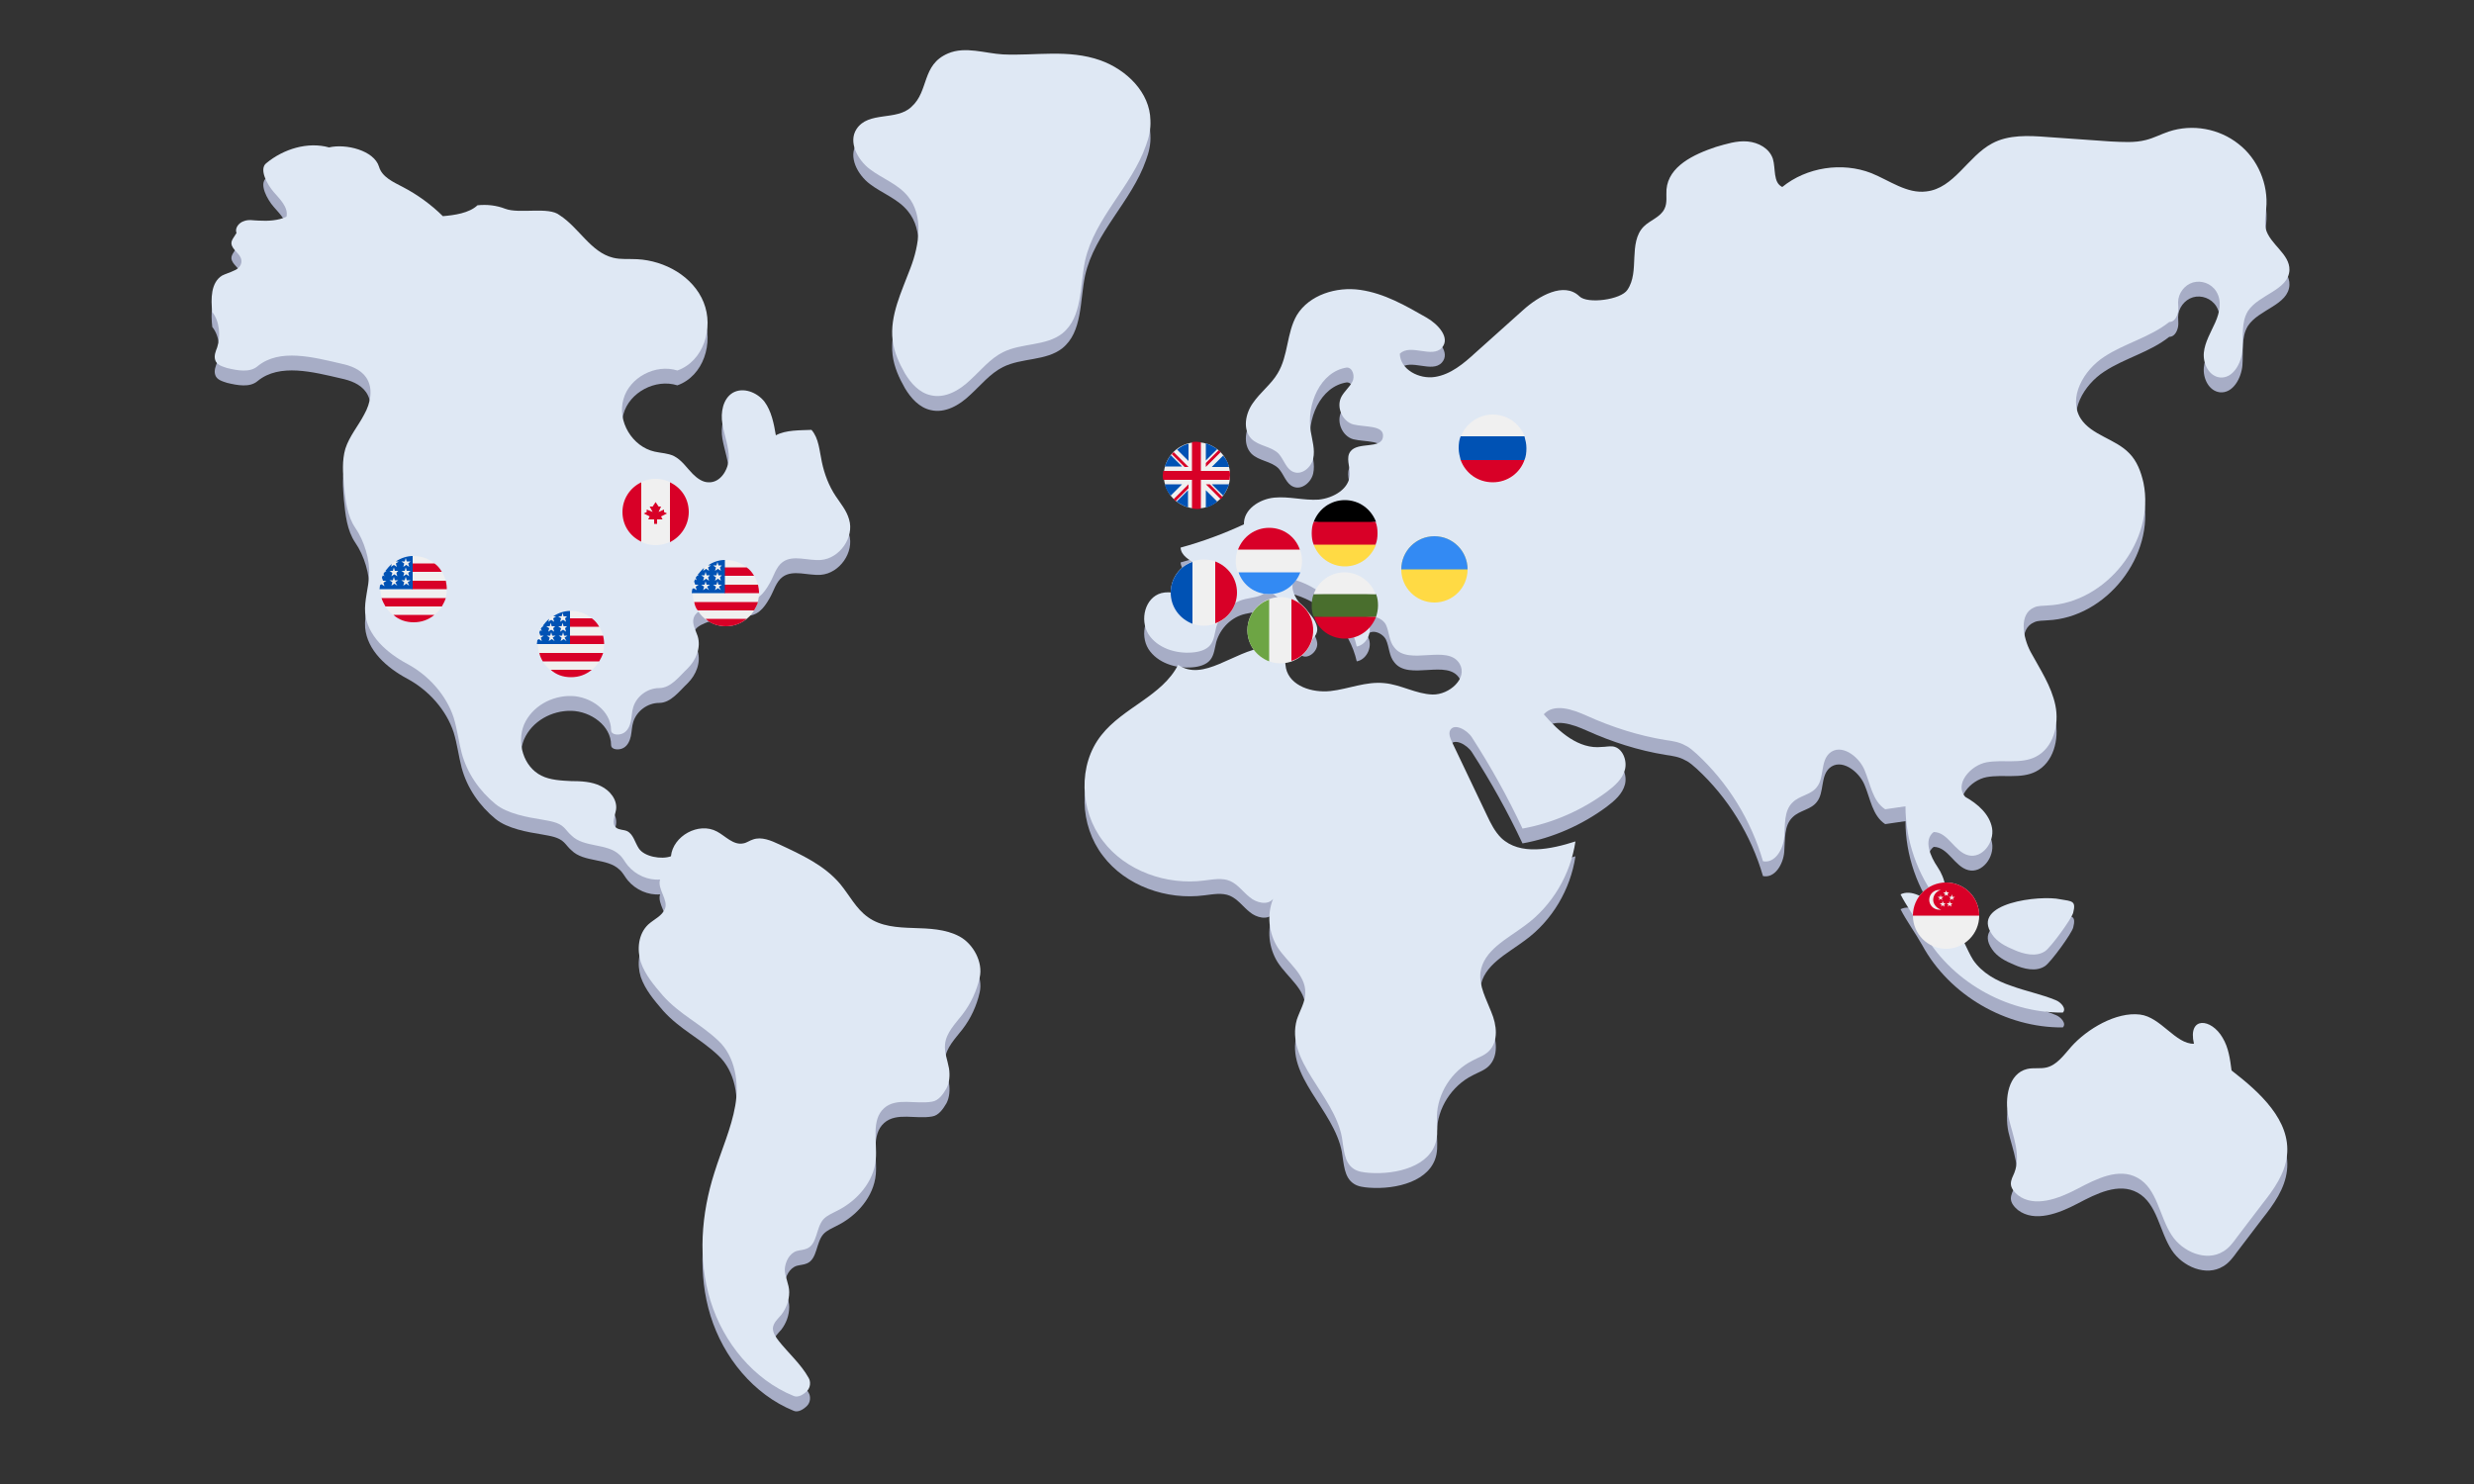 <?xml version="1.0" encoding="utf-8"?>
<!-- Generator: Adobe Illustrator 23.0.1, SVG Export Plug-In . SVG Version: 6.00 Build 0)  -->
<svg version="1.1" id="Layer_1" xmlns="http://www.w3.org/2000/svg" xmlns:xlink="http://www.w3.org/1999/xlink" x="0px" y="0px"
	 viewBox="0 0 500 300" style="enable-background:new 0 0 500 300;" xml:space="preserve">
<rect x="0" y="0" width="500" height="300" fill="#333333" stroke="none"/>
<style type="text/css">
	.st0{fill:#A7ADC6;}
	.st1{fill:#DFE8F4;}
	.st2{fill:#F0F0F0;}
	.st3{fill:#D80027;}
	.st4{fill:#0052B4;}
	.st5{fill:#FFDA44;}
	.st6{fill:#6DA544;}
	.st7{fill:#496E2D;}
	.st8{fill:#338AF3;}
</style>
<g id="OBJECTS">
</g>
<g id="DESIGNED_BY_FREEPIK">
	<g>
		<path class="st0" d="M102.1,45.2c-1.8-0.7-3.7-0.9-5.6-0.7c-1.7,1.6-4.7,2-7,2.2c-2.3-2.3-5.2-4.4-8.1-5.9c-1.9-1-4.2-2-4.8-4.1
			c-1-3.3-6.7-4.7-10.1-3.9c-4.3-1.2-9.2,0.3-12.7,3.2c-1.5,1.2,0.2,4.3,1.5,5.8s3,3.1,2.6,5c-1.6,0.8-3.8,0.9-5.5,0.8
			c-1.1,0-2.1-0.3-3.1,0.1c-1,0.3-1.9,1.4-1.5,2.4c-0.7,1.2-1.5,1.8-0.7,3c0.6,0.9,1.7,1.6,1.7,2.7c0,0.9-0.7,1.6-1.5,1.9
			c-0.8,0.4-1.6,0.6-2.4,1c-2.3,1.4-2.3,4.7-2,7.4c1.5,1.8,1.7,4.9,1,7.1c-0.3,0.8-0.7,1.7-0.4,2.6c0.3,1,1.5,1.3,2.4,1.6
			c2.1,0.5,4.6,1,6.2-0.4c4.4-3.6,11.2-1.8,16.8-0.5c1.9,0.4,3.9,1.1,5.1,2.8c1.5,2.2,0.9,5.2-0.4,7.5c-1.2,2.3-3,4.4-3.8,6.9
			c-0.7,2.4-0.5,4.9-0.3,7.3c0.3,3,0.6,6.2,2.3,8.7c1.8,2.6,3,6.5,2.8,9.6c-0.1,2.5-1,5.1-0.8,7.6c0.4,4.6,4.4,8.1,8.5,10.3
			c4.3,2.3,7.9,6.3,9.4,10.9c0.7,2.3,1,4.8,1.6,7.1c1.1,4.1,3.6,7.7,6.9,10.4c2.4,1.9,6.3,2.6,9.4,3.1c1.6,0.3,3.3,0.5,4.4,1.6
			c0.5,0.5,0.9,1.1,1.5,1.6c2.5,2.5,7.2,1.5,9.7,3.9c0.7,0.6,1.1,1.5,1.7,2.2c1.6,1.9,4.1,3,6.5,2.8c-0.6,1.9,1.7,4.1,1,5.9
			c-0.6,1.5-2.2,2.1-3.4,3.2c-2,1.9-2.3,5-1.5,7.6c0.9,2.6,2.7,4.7,4.5,6.8c3.4,3.8,7.5,5.6,11.2,9.1c3.4,3.2,4.2,8.5,3.4,13.1
			s-2.8,9-4.2,13.5c-2.7,8.4-3.4,17.6-0.8,26c2.6,8.4,8.7,15.9,16.8,19.2c0.9,0.4,2-0.3,2.7-1s0.8-1.9,0.3-2.7c-1.5-2.7-4.1-5-6-7.4
			c-0.6-0.8-1.2-1.6-1.2-2.6c0.1-1.1,1-1.9,1.7-2.7c1-1.3,1.6-2.9,1.6-4.6c0-1.6-0.9-3.1-0.9-4.6c0.1-1.5,0.9-3.2,2.4-3.7
			c0.7-0.2,1.4-0.2,2.1-0.5c2.1-0.9,1.8-4.2,3.3-5.9c0.7-0.8,1.8-1.2,2.7-1.7c4.1-2,7.5-5.9,7.9-10.4c0.3-3.6-1-8,1.7-10.4
			c2.5-2.2,6.4-0.7,9.7-1.3c1.3-0.2,2.2-1.5,2.9-2.7c0.6-1.2,0.7-2.6,0.5-4c-0.3-1.7-1-3.3-0.8-4.9c0.2-2.3,2.1-4.2,3.5-6
			c1.7-2.2,2.9-4.8,3.5-7.5c0.7-3.1-1.3-6.8-4.1-8.3s-6.1-1.6-9.3-1.7c-3.2-0.1-6.6-0.3-9.2-2.2c-2.4-1.7-3.7-4.4-5.6-6.7
			c-3.2-3.8-7.8-5.9-12.3-8c-1.7-0.8-3.6-1.6-5.3-1c-0.7,0.2-1.3,0.7-2,0.8c-2,0.4-3.6-1.5-5.3-2.4c-3.7-2-8.9,0.9-9.3,5
			c-1.9,0.7-5.4,0.1-6.5-1.6c-0.8-1.2-1.1-2.9-2.4-3.5c-0.7-0.3-1.6-0.2-2.2-0.7c-1-0.8-0.2-2.4,0-3.6c0.3-2-1.2-3.9-3.1-4.8
			c-1.8-0.9-4-1-6-1c-2-0.1-4.2-0.2-6-1.1c-3.6-1.8-5-6.6-3.5-10.3c1.6-3.7,5.6-5.9,9.6-5.8c3.9,0.1,8,3,8,6.9c0,1,1.6,1.1,2.5,0.6
			s1.3-1.5,1.5-2.4c0.2-1,0.2-2,0.5-2.9c0.7-2.2,2.9-3.8,5.2-3.8c2.4,0,4.1-2.4,5.8-4c1.7-1.7,2.7-4.2,2-6.5
			c-0.4-1.2-1.2-2.5-0.8-3.7c0.3-1,1.3-1.5,2.2-1.9c2.6-1.1,5.4-1.6,8.2-1.5c2.4,0.1,3.7-1.4,4.9-3.5c0.9-1.5,1.3-3.4,2.7-4.4
			c2.1-1.5,5.1-0.2,7.7-0.4c3.8-0.3,6.8-4.6,5.7-8.2c-0.5-1.8-1.7-3.2-2.7-4.7c-1.4-2.1-2.3-4.5-2.8-6.9c-0.5-2.3-0.6-4.8-2.1-6.5
			c-2.3,0.1-5.2,0-7.2,1.1c-0.4-2.4-0.9-4.9-2.3-6.8c-1.5-1.9-4.3-3-6.4-1.8c-2,1.2-2.5,4-2.1,6.3s1.3,4.6,1.3,6.9
			c-0.1,2.4-1.7,5-4.1,4.9c-1.2,0-2.3-0.8-3.2-1.7c-1.2-1.2-2.2-2.8-3.8-3.6c-1.2-0.6-2.6-0.6-3.9-0.9c-4.5-1-7.6-6.1-6.3-10.6
			c1.2-4.4,6.5-7.2,10.9-5.8c5.3-1.9,7.4-8.6,5.3-13.8c-2.1-5.2-7.8-8.4-13.4-8.7c-1.6-0.1-3.3,0.1-4.9-0.3
			c-4.5-1.1-6.9-6.1-10.8-8.6C110.9,44.7,105,46.3,102.1,45.2z"/>
		<path class="st0" d="M173.1,29.1c-1.7,2.6,0.2,6.2,2.7,8.1s5.7,3,7.7,5.5c3.2,3.9,2.3,9.8,0.5,14.5c-1.8,4.8-4.2,9.6-3.6,14.6
			c0.3,2.4,1.3,4.6,2.5,6.7c1.2,2,2.9,3.9,5.2,4.4c2.9,0.7,5.8-1,7.9-3c2.2-2,4.1-4.4,6.7-5.7c3.8-1.9,8.7-1.2,12-3.8
			c4.1-3.3,3.5-9.5,4.6-14.7c1.9-8.6,9.4-15,12.3-23.3c0.6-1.6,1-3.3,0.9-5.1c-0.1-5.6-4.8-10.2-10.1-12.1
			c-6.5-2.3-13.1-0.9-19.7-1.2c-3.6-0.2-7.6-1.7-11.1-0.2c-5.4,2.3-3.8,7.6-7.4,10.8C181.2,27.5,175.5,25.4,173.1,29.1z"/>
		<path class="st0" d="M319.2,62.9c-3.1-3-8.2-0.1-11.4,2.8c-3.2,2.9-6.4,5.7-9.6,8.6c-2.4,2.2-5,4.4-8.2,4.9s-7-1.5-7.1-4.7
			c2.2-2.1,6.5,1,8.5-1.2c1.8-2-0.8-4.8-3.1-6.1c-4.2-2.4-8.5-4.9-13.4-5.6c-4.8-0.7-10.3,1-12.8,5.1c-2.1,3.6-1.7,8.2-3.9,11.8
			c-1.3,2.2-3.5,3.8-5,6c-1.5,2.1-2.1,5.3-0.3,7.2c1.5,1.5,4,1.5,5.5,3c1.1,1.2,1.5,3.1,3,3.7c1.7,0.7,3.6-0.9,4-2.7
			c0.4-1.8-0.2-3.7-0.5-5.5c-0.9-5.4,1.9-12.1,7.3-12.9c1.2,0,1.7,1.8,1.1,2.9s-1.6,1.9-2.2,3c-1.1,2.1,0.2,5,2.4,5.6
			c2.4,0.6,6.3,0.1,6,2.5c-0.3,2.6-5.1,0.9-6.6,3c-0.9,1.2-0.1,3-0.1,4.5c0,3-3.3,4.9-6.3,5.2c-3,0.2-6-0.7-9-0.4
			c-3,0.3-6.2,2.4-6.1,5.4c-4.1,1.9-8.4,3.5-12.8,4.7c0.2,3.2,6.3,3.5,6.3,6.8c0,1.9-2.4,3-4.4,2.8c-1.9-0.1-3.9-0.9-5.8-0.4
			c-3.3,0.9-4.4,5.4-2.6,8.3c1.8,2.8,5.5,4,8.9,3.7c1.3-0.1,2.8-0.5,3.6-1.5s0.9-2.4,1.2-3.6c0.8-2.8,3.1-5.1,5.9-5.7
			c1.6-0.4,3.5-0.4,4.4-1.8c3.6,2,6.2,5.8,6.6,9.9c1.2,1.5,3.8-0.4,3.5-2.3c-0.3-1.9-1.9-3.2-3.2-4.6c-1.3-1.4-2.4-3.5-1.4-5.1
			c6.2,1.8,11.2,7.2,12.6,13.5c2.2-0.4,3.4-3.4,2.1-5.2c0.7-1.5,3.1-0.6,3.8,0.8c0.7,1.5,0.6,3.3,1.7,4.6c2.9,3.8,10.8-0.8,13.2,3.3
			c1.7,2.9-2.1,6.3-5.5,6.2c-3.3-0.1-6.4-2-9.7-2.3c-3.7-0.4-7.3,1.2-10.9,1.6c-3.7,0.4-8.2-1-9-4.6c-0.2-1-0.1-2-0.6-2.9
			c-0.7-1.2-2.4-1.5-3.8-1.3c-6.1,0.7-12.3,7-17.4,3.5c-3.2,6.3-11.1,8.6-15.5,14.2c-4.8,6-4.4,15.3,0.3,21.4c4.6,6.1,12.9,9,20.5,8
			c1.7-0.2,3.6-0.6,5.2,0.1c1.6,0.7,2.6,2.2,4,3.3c1.3,1.1,3.6,1.7,4.7,0.3c-1.3,3.2-0.9,6.9,0.9,9.8c2,3.1,5.7,5.5,5.6,9.2
			c0,1.9-1.1,3.6-1.7,5.4c-2.4,8.4,7.5,15.2,9.1,23.8c0.4,2.3,0.4,5.1,2.4,6.4c0.9,0.6,2,0.7,3.1,0.8c5.5,0.4,12.5-1.3,13.6-6.7
			c0.3-1.5,0.1-3.1,0.1-4.7c0.1-4.7,3-9.2,7.2-11.3c1.1-0.6,2.4-1,3.3-1.9c2-2,1.6-5.3,0.5-7.9c-1-2.6-2.5-5.2-2.2-8
			c0.6-4.5,5.4-6.8,9-9.5c5.5-4,9.2-10.3,10.2-17c-5,1.6-11.2,2.9-15-0.7c-1.3-1.3-2.1-2.9-2.9-4.6c-2.4-5-4.7-9.9-7.1-14.9
			c-0.3-0.7-0.6-1.4-0.4-2.1c0.7-1.8,3.5-0.3,4.5,1.3c3.8,5.9,7.2,12,10.2,18.4c6.1-1.1,12-3.7,17-7.4c1.6-1.2,3.2-2.6,3.7-4.5
			s-0.5-4.4-2.4-4.7c-0.8-0.1-1.5,0.1-2.3,0.1c-4.6,0.5-8.6-3-11.7-6.6c2.1-2.3,5.8-1,8.7,0.3c5.1,2.3,10.4,4,15.9,4.9
			c1.4,0.2,2.8,0.4,4,1.1c0.9,0.4,1.6,1.1,2.3,1.7c6.3,5.8,11,13.4,13.4,21.7c2.4,0.5,4.1-2.4,4.3-4.9c0.2-2.5-0.1-5.3,1.7-7
			c1.4-1.4,3.7-1.5,4.9-3.1c1.5-1.9,0.7-5.1,2.5-6.8c2.3-2.1,5.9,0.5,7.1,3.3s1.6,6.3,4.2,8c1.4-0.2,2.7-0.4,4.1-0.6
			c0,6.9,2.4,13.8,6.7,19.3c2.3-1.2,1.3-4.8-0.2-7s-2.9-5.5-0.8-7.1c2.9,0,4.2,4,7,4.7s5.3-2.6,4.8-5.5c-0.5-2.8-2.9-4.9-5.4-6.3
			c-2.3-2.5,1-6.4,4.3-7s6.9,0.4,9.9-1.1c3.6-1.8,4.8-6.5,4-10.4s-3.1-7.3-5-10.8c-1.6-3-2.4-7.7,0.7-9c0.8-0.4,1.8-0.3,2.7-0.4
			c11.9-0.5,21.8-13.1,19.4-24.8c-0.5-2.2-1.3-4.4-2.9-6c-2.8-2.9-7.6-3.6-9.8-7c-2.6-4.2,0.6-9.8,4.8-12.5c4.1-2.7,9.2-3.9,13.1-7
			c1,0,1.6-1,1.8-2.1c0.1-0.6,0-1.3,0-1.9c0-1.8,1.3-3.5,3-4s3.7,0.2,4.7,1.8c1.2,1.9,0.7,4.3-0.2,6.3c-0.9,2-2.1,4-2.3,6.1
			c-0.2,2.2,1,4.7,3.2,5c2.7,0.3,4.4-2.9,4.6-5.5c0.2-2.7-0.3-5.6,1.1-7.9c2.2-3.4,8.2-4.2,8.4-8.3c0.1-3.3-4-5.2-4.8-8.4
			c-0.3-1.3,0-2.6,0.1-4c0.5-4.9-1.7-10.1-5.6-13.1c-3.9-3.1-9.3-4.1-14.1-2.5c-1.5,0.5-3,1.3-4.6,1.7c-2.3,0.6-4.7,0.4-7.1,0.3
			c-4.3-0.3-8.5-0.6-12.8-0.9c-3.8-0.3-7.9-0.5-11.2,1.3c-4.9,2.6-7.7,9.1-13.3,9.7c-3.9,0.5-7.4-2.2-11.1-3.7
			c-5.9-2.3-13.1-1.2-18,2.8c-1.9-0.9-1.3-3.7-1.9-5.7c-0.7-2.1-2.9-3.3-5.1-3.5s-4.3,0.5-6.4,1.1c-4.5,1.5-9.6,3.9-10,8.6
			c-0.1,1.3,0.2,2.7-0.4,3.9c-0.8,1.7-2.9,2.3-4.2,3.6c-1.6,1.6-1.8,4-1.9,6.3c-0.1,2.2-0.1,4.6-1.4,6.5
			C327.6,63.6,320.8,64.5,319.2,62.9z"/>
		<path class="st0" d="M402.6,191.9c1,1.5,2.7,2.4,4.4,3.1c2,0.9,4.5,1.5,6.3,0.3c1.2-0.8,5.4-6.6,5.7-7.8c0.6-2.4-0.2-2.3-2.6-2.7
			C412.4,183.9,398.1,185.5,402.6,191.9z"/>
		<path class="st0" d="M388.5,191.1c5.5,10.1,16.9,16.7,28.4,16.6c0.8-0.8-0.4-2.1-1.4-2.5c-2.9-1.2-6-1.8-9-2.9
			c-3-1-5.9-2.6-7.7-5.2c-0.7-1.1-1.2-2.3-1.8-3.5c-1.7-3.4-8.6-11.9-12.9-9.8C385.2,186,387.1,188.6,388.5,191.1z"/>
		<path class="st0" d="M418.6,214.6c-1.5,1.7-2.9,3.7-5,4.2c-1.3,0.3-2.6,0-3.9,0.3c-3.8,0.9-4.6,5.9-3.8,9.7
			c0.9,3.8,2.6,7.7,1.2,11.3c-0.3,0.7-0.7,1.4-0.7,2.2c0,0.9,0.7,1.7,1.4,2.3c3.4,2.6,8.3,0.7,12.1-1.3c3.8-2,8.3-4.3,12.1-2.2
			c4,2.2,4.4,7.8,6.9,11.6c2.2,3.4,7,5.4,10.4,3.3c1.2-0.7,2-1.8,2.8-2.9c1.7-2.2,3.4-4.5,5.1-6.7c2.3-2.9,4.6-6.1,5-9.8
			c0.8-7.1-5.5-12.8-11.2-17.2c-0.3-2.3-0.6-4.6-1.8-6.6c-2.3-4-7.1-4.4-5.8,1.2c-3.7,0.1-6.7-5.4-10.9-5.9
			C427.7,207.5,421.8,211,418.6,214.6z"/>
	</g>
	<g>
		<path class="st1" d="M102.1,42.2c-1.8-0.7-3.7-0.9-5.6-0.7c-1.7,1.6-4.7,2-7,2.2c-2.3-2.3-5.2-4.4-8.1-5.9c-1.9-1-4.2-2-4.8-4.1
			c-1-3.3-6.7-4.7-10.1-3.9c-4.3-1.2-9.2,0.3-12.7,3.2c-1.5,1.2,0.2,4.3,1.5,5.8s3,3.1,2.6,5c-1.6,0.8-3.8,0.9-5.5,0.8
			c-1.1,0-2.1-0.3-3.1,0.1c-1,0.3-1.9,1.4-1.5,2.4c-0.7,1.2-1.5,1.8-0.7,3c0.6,0.9,1.7,1.6,1.7,2.7c0,0.9-0.7,1.6-1.5,1.9
			c-0.8,0.4-1.6,0.6-2.4,1c-2.3,1.4-2.3,4.7-2,7.4c1.5,1.8,1.7,4.9,1,7.1c-0.3,0.8-0.7,1.7-0.4,2.6c0.3,1,1.5,1.3,2.4,1.6
			c2.1,0.5,4.6,1,6.2-0.4c4.4-3.6,11.2-1.8,16.8-0.5c1.9,0.4,3.9,1.1,5.1,2.8c1.5,2.2,0.9,5.2-0.4,7.5c-1.2,2.3-3,4.4-3.8,6.9
			c-0.7,2.4-0.5,4.9-0.3,7.3c0.3,3,0.6,6.2,2.3,8.7c1.8,2.6,3,6.5,2.8,9.6c-0.1,2.5-1,5.1-0.8,7.6c0.4,4.6,4.4,8.1,8.5,10.3
			c4.3,2.3,7.9,6.3,9.4,10.9c0.7,2.3,1,4.8,1.6,7.1c1.1,4.1,3.6,7.7,6.9,10.4c2.4,1.9,6.3,2.6,9.4,3.1c1.6,0.3,3.3,0.5,4.4,1.6
			c0.5,0.5,0.9,1.1,1.5,1.6c2.5,2.5,7.2,1.5,9.7,3.9c0.7,0.6,1.1,1.5,1.7,2.2c1.6,1.9,4.1,3,6.5,2.8c-0.6,1.9,1.7,4.1,1,5.9
			c-0.6,1.5-2.2,2.1-3.4,3.2c-2,1.9-2.3,5-1.5,7.6c0.9,2.6,2.7,4.7,4.5,6.8c3.4,3.8,7.5,5.6,11.2,9.1c3.4,3.2,4.2,8.5,3.4,13.1
			s-2.8,9-4.2,13.5c-2.7,8.4-3.4,17.6-0.8,26c2.6,8.4,8.7,15.9,16.8,19.2c0.9,0.4,2-0.3,2.7-1s0.8-1.9,0.3-2.7c-1.5-2.7-4.1-5-6-7.4
			c-0.6-0.8-1.2-1.6-1.2-2.6c0.1-1.1,1-1.9,1.7-2.7c1-1.3,1.6-2.9,1.6-4.6c0-1.6-0.9-3.1-0.9-4.6c0.1-1.5,0.9-3.2,2.4-3.7
			c0.7-0.2,1.4-0.2,2.1-0.5c2.1-0.9,1.8-4.2,3.3-5.9c0.7-0.8,1.8-1.2,2.7-1.7c4.1-2,7.5-5.9,7.9-10.4c0.3-3.6-1-8,1.7-10.4
			c2.5-2.2,6.4-0.7,9.7-1.3c1.3-0.2,2.2-1.5,2.9-2.7c0.6-1.2,0.7-2.6,0.5-4c-0.3-1.7-1-3.3-0.8-4.9c0.2-2.3,2.1-4.2,3.5-6
			c1.7-2.2,2.9-4.8,3.5-7.5c0.7-3.1-1.3-6.8-4.1-8.3s-6.1-1.6-9.3-1.7c-3.2-0.1-6.6-0.3-9.2-2.2c-2.4-1.7-3.7-4.4-5.6-6.7
			c-3.2-3.8-7.8-5.9-12.3-8c-1.7-0.8-3.6-1.6-5.3-1c-0.7,0.2-1.3,0.7-2,0.8c-2,0.4-3.6-1.5-5.3-2.4c-3.7-2-8.9,0.9-9.3,5
			c-1.9,0.7-5.4,0.1-6.5-1.6c-0.8-1.2-1.1-2.9-2.4-3.5c-0.7-0.3-1.6-0.2-2.2-0.7c-1-0.8-0.2-2.4,0-3.6c0.3-2-1.2-3.9-3.1-4.8
			c-1.8-0.9-4-1-6-1c-2-0.1-4.2-0.2-6-1.1c-3.6-1.8-5-6.6-3.5-10.3c1.6-3.7,5.6-5.9,9.6-5.8c3.9,0.1,8,3,8,6.9c0,1,1.6,1.1,2.5,0.6
			s1.3-1.5,1.5-2.4c0.2-1,0.2-2,0.5-2.9c0.7-2.2,2.9-3.8,5.2-3.8c2.4,0,4.1-2.4,5.8-4c1.7-1.7,2.7-4.2,2-6.5
			c-0.4-1.2-1.2-2.5-0.8-3.7c0.3-1,1.3-1.5,2.2-1.9c2.6-1.1,5.4-1.6,8.2-1.5c2.4,0.1,3.7-1.4,4.9-3.5c0.9-1.5,1.3-3.4,2.7-4.4
			c2.1-1.5,5.1-0.2,7.7-0.4c3.8-0.3,6.8-4.6,5.7-8.2c-0.5-1.8-1.7-3.2-2.7-4.7c-1.4-2.1-2.3-4.5-2.8-6.9c-0.5-2.3-0.6-4.8-2.1-6.5
			c-2.3,0.1-5.2,0-7.2,1.1c-0.4-2.4-0.9-4.9-2.3-6.8c-1.5-1.9-4.3-3-6.4-1.8c-2,1.2-2.5,4-2.1,6.3s1.3,4.6,1.3,6.9
			c-0.1,2.4-1.7,5-4.1,4.9c-1.2,0-2.3-0.8-3.2-1.7c-1.2-1.2-2.2-2.8-3.8-3.6c-1.2-0.6-2.6-0.6-3.9-0.9c-4.5-1-7.6-6.1-6.3-10.6
			c1.2-4.4,6.5-7.2,10.9-5.8c5.3-1.9,7.4-8.6,5.3-13.8c-2.1-5.2-7.8-8.4-13.4-8.7c-1.6-0.1-3.3,0.1-4.9-0.3
			c-4.5-1.1-6.9-6.1-10.8-8.6C110.9,41.7,105,43.3,102.1,42.2z"/>
		<path class="st1" d="M173.1,26.1c-1.7,2.6,0.2,6.2,2.7,8.1s5.7,3,7.7,5.5c3.2,3.9,2.3,9.8,0.5,14.5c-1.8,4.8-4.2,9.6-3.6,14.6
			c0.3,2.4,1.3,4.6,2.5,6.7c1.2,2,2.9,3.9,5.2,4.4c2.9,0.7,5.8-1,7.9-3c2.2-2,4.1-4.4,6.7-5.7c3.8-1.9,8.7-1.2,12-3.8
			c4.1-3.3,3.5-9.5,4.6-14.7c1.9-8.6,9.4-15,12.3-23.3c0.6-1.6,1-3.3,0.9-5.1c-0.1-5.6-4.8-10.2-10.1-12.1
			c-6.5-2.3-13.1-0.9-19.7-1.2c-3.6-0.2-7.6-1.7-11.1-0.2c-5.4,2.3-3.8,7.6-7.4,10.8C181.2,24.5,175.5,22.4,173.1,26.1z"/>
		<path class="st1" d="M319.2,59.9c-3.1-3-8.2-0.1-11.4,2.8c-3.2,2.9-6.4,5.7-9.6,8.6c-2.4,2.2-5,4.4-8.2,4.9s-7-1.5-7.1-4.7
			c2.2-2.1,6.5,1,8.5-1.2c1.8-2-0.8-4.8-3.1-6.1c-4.2-2.4-8.5-4.9-13.4-5.6c-4.8-0.7-10.3,1-12.8,5.1c-2.1,3.6-1.7,8.2-3.9,11.8
			c-1.3,2.2-3.5,3.8-5,6c-1.5,2.1-2.1,5.3-0.3,7.2c1.5,1.5,4,1.5,5.5,3c1.1,1.2,1.5,3.1,3,3.7c1.7,0.7,3.6-0.9,4-2.7
			c0.4-1.8-0.2-3.7-0.5-5.5c-0.9-5.4,1.9-12.1,7.3-12.9c1.2,0,1.7,1.8,1.1,2.9s-1.6,1.9-2.2,3c-1.1,2.1,0.2,5,2.4,5.6
			c2.4,0.6,6.3,0.1,6,2.5c-0.3,2.6-5.1,0.9-6.6,3c-0.9,1.2-0.1,3-0.1,4.5c0,3-3.3,4.9-6.3,5.2c-3,0.2-6-0.7-9-0.4
			c-3,0.3-6.2,2.4-6.1,5.4c-4.1,1.9-8.4,3.5-12.8,4.7c0.2,3.2,6.3,3.5,6.3,6.8c0,1.9-2.4,3-4.4,2.8c-1.9-0.1-3.9-0.9-5.8-0.4
			c-3.3,0.9-4.4,5.4-2.6,8.3c1.8,2.8,5.5,4,8.9,3.7c1.3-0.1,2.8-0.5,3.6-1.5s0.9-2.4,1.2-3.6c0.8-2.8,3.1-5.1,5.9-5.7
			c1.6-0.4,3.5-0.4,4.4-1.8c3.6,2,6.2,5.8,6.6,9.9c1.2,1.5,3.8-0.4,3.5-2.3c-0.3-1.9-1.9-3.2-3.2-4.6c-1.3-1.4-2.4-3.5-1.4-5.1
			c6.2,1.8,11.2,7.2,12.6,13.5c2.2-0.4,3.4-3.4,2.1-5.2c0.7-1.5,3.1-0.6,3.8,0.8c0.7,1.5,0.6,3.3,1.7,4.6c2.9,3.8,10.8-0.8,13.2,3.3
			c1.7,2.9-2.1,6.3-5.5,6.2c-3.3-0.1-6.4-2-9.7-2.3c-3.7-0.4-7.3,1.2-10.9,1.6c-3.7,0.4-8.2-1-9-4.6c-0.2-1-0.1-2-0.6-2.9
			c-0.7-1.2-2.4-1.5-3.8-1.3c-6.1,0.7-12.3,7-17.4,3.5c-3.2,6.3-11.1,8.6-15.5,14.2c-4.8,6-4.4,15.3,0.3,21.4c4.6,6.1,12.9,9,20.5,8
			c1.7-0.2,3.6-0.6,5.2,0.1c1.6,0.7,2.6,2.2,4,3.3c1.3,1.1,3.6,1.7,4.7,0.3c-1.3,3.2-0.9,6.9,0.9,9.8c2,3.1,5.7,5.5,5.6,9.2
			c0,1.9-1.1,3.6-1.7,5.4c-2.4,8.4,7.5,15.2,9.1,23.8c0.4,2.3,0.4,5.1,2.4,6.4c0.9,0.6,2,0.7,3.1,0.8c5.5,0.4,12.5-1.3,13.6-6.7
			c0.3-1.5,0.1-3.1,0.1-4.7c0.1-4.7,3-9.2,7.2-11.3c1.1-0.6,2.4-1,3.3-1.9c2-2,1.6-5.3,0.5-7.9c-1-2.6-2.5-5.2-2.2-8
			c0.6-4.5,5.4-6.8,9-9.5c5.5-4,9.2-10.3,10.2-17c-5,1.6-11.2,2.9-15-0.7c-1.3-1.3-2.1-2.9-2.9-4.6c-2.4-5-4.7-9.9-7.1-14.9
			c-0.3-0.7-0.6-1.4-0.4-2.1c0.7-1.8,3.5-0.3,4.5,1.3c3.8,5.9,7.2,12,10.2,18.4c6.1-1.1,12-3.7,17-7.4c1.6-1.2,3.2-2.6,3.7-4.5
			s-0.5-4.4-2.4-4.7c-0.8-0.1-1.5,0.1-2.3,0.1c-4.6,0.5-8.6-3-11.7-6.6c2.1-2.3,5.8-1,8.7,0.3c5.1,2.3,10.4,4,15.9,4.9
			c1.4,0.2,2.8,0.4,4,1.1c0.9,0.4,1.6,1.1,2.3,1.7c6.3,5.8,11,13.4,13.4,21.7c2.4,0.5,4.1-2.4,4.3-4.9c0.2-2.5-0.1-5.3,1.7-7
			c1.4-1.4,3.7-1.5,4.9-3.1c1.5-1.9,0.7-5.1,2.5-6.8c2.3-2.1,5.9,0.5,7.1,3.3s1.6,6.3,4.2,8c1.4-0.2,2.7-0.4,4.1-0.6
			c0,6.9,2.4,13.8,6.7,19.3c2.3-1.2,1.3-4.8-0.2-7s-2.9-5.5-0.8-7.1c2.9,0,4.2,4,7,4.7s5.3-2.6,4.8-5.5c-0.5-2.8-2.9-4.9-5.4-6.3
			c-2.3-2.5,1-6.4,4.3-7s6.9,0.4,9.9-1.1c3.6-1.8,4.8-6.5,4-10.4s-3.1-7.3-5-10.8c-1.6-3-2.4-7.7,0.7-9c0.8-0.4,1.8-0.3,2.7-0.4
			c11.9-0.5,21.8-13.1,19.4-24.8c-0.5-2.2-1.3-4.4-2.9-6c-2.8-2.9-7.6-3.6-9.8-7c-2.6-4.2,0.6-9.8,4.8-12.5c4.1-2.7,9.2-3.9,13.1-7
			c1,0,1.6-1,1.8-2.1c0.1-0.6,0-1.3,0-1.9c0-1.8,1.3-3.5,3-4s3.7,0.2,4.7,1.8c1.2,1.9,0.7,4.3-0.2,6.3c-0.9,2-2.1,4-2.3,6.1
			c-0.2,2.2,1,4.7,3.2,5c2.7,0.3,4.4-2.9,4.6-5.5c0.2-2.7-0.3-5.6,1.1-7.9c2.2-3.4,8.2-4.2,8.4-8.3c0.1-3.3-4-5.2-4.8-8.4
			c-0.3-1.3,0-2.6,0.1-4c0.5-4.9-1.7-10.1-5.6-13.1c-3.9-3.1-9.3-4.1-14.1-2.5c-1.5,0.5-3,1.3-4.6,1.7c-2.3,0.6-4.7,0.4-7.1,0.3
			c-4.3-0.3-8.5-0.6-12.8-0.9c-3.8-0.3-7.9-0.5-11.2,1.3c-4.9,2.6-7.7,9.1-13.3,9.7c-3.9,0.5-7.4-2.2-11.1-3.7
			c-5.9-2.3-13.1-1.2-18,2.8c-1.9-0.9-1.3-3.7-1.9-5.7c-0.7-2.1-2.9-3.3-5.1-3.5s-4.3,0.5-6.4,1.1c-4.5,1.5-9.6,3.9-10,8.6
			c-0.1,1.3,0.2,2.7-0.4,3.9c-0.8,1.7-2.9,2.3-4.2,3.6c-1.6,1.6-1.8,4-1.9,6.3c-0.1,2.2-0.1,4.6-1.4,6.5
			C327.6,60.6,320.8,61.5,319.2,59.9z"/>
		<path class="st1" d="M402.6,188.9c1,1.5,2.7,2.4,4.4,3.1c2,0.9,4.5,1.5,6.3,0.3c1.2-0.8,5.4-6.6,5.7-7.8c0.6-2.4-0.2-2.3-2.6-2.7
			C412.4,180.9,398.1,182.5,402.6,188.9z"/>
		<path class="st1" d="M388.5,188.1c5.5,10.1,16.9,16.7,28.4,16.6c0.8-0.8-0.4-2.1-1.4-2.5c-2.9-1.2-6-1.8-9-2.9
			c-3-1-5.9-2.6-7.7-5.2c-0.7-1.1-1.2-2.3-1.8-3.5c-1.7-3.4-8.6-11.9-12.9-9.8C385.2,183,387.1,185.6,388.5,188.1z"/>
		<path class="st1" d="M418.6,211.6c-1.5,1.7-2.9,3.7-5,4.2c-1.3,0.3-2.6,0-3.9,0.3c-3.8,0.9-4.6,5.9-3.8,9.7
			c0.9,3.8,2.6,7.7,1.2,11.3c-0.3,0.7-0.7,1.4-0.7,2.2c0,0.9,0.7,1.7,1.4,2.3c3.4,2.6,8.3,0.7,12.1-1.3c3.8-2,8.3-4.3,12.1-2.2
			c4,2.2,4.4,7.8,6.9,11.6c2.2,3.4,7,5.4,10.4,3.3c1.2-0.7,2-1.8,2.8-2.9c1.7-2.2,3.4-4.5,5.1-6.7c2.3-2.9,4.6-6.1,5-9.8
			c0.8-7.1-5.5-12.8-11.2-17.2c-0.3-2.3-0.6-4.6-1.8-6.6c-2.3-4-7.1-4.4-5.8,1.2c-3.7,0.1-6.7-5.4-10.9-5.9
			C427.7,204.5,421.8,208,418.6,211.6z"/>
	</g>
	<g>
		<circle class="st2" cx="243.3" cy="119.8" r="6.7"/>
		<path class="st3" d="M250,119.8c0-2.9-1.8-5.3-4.4-6.3V126C248.2,125.1,250,122.6,250,119.8z"/>
		<path class="st4" d="M236.6,119.8c0,2.9,1.8,5.3,4.4,6.3v-12.5C238.5,114.4,236.6,116.9,236.6,119.8z"/>
	</g>
	<g>
		<path class="st5" d="M265.5,110.1c0.9,2.5,3.4,4.4,6.3,4.4s5.3-1.8,6.3-4.4l-6.3-0.6L265.5,110.1z"/>
		<path d="M271.8,101.1c-2.9,0-5.3,1.8-6.3,4.4l6.3,0.6l6.3-0.6C277.1,102.9,274.7,101.1,271.8,101.1z"/>
		<path class="st3" d="M265.5,105.5c-0.3,0.7-0.4,1.5-0.4,2.3s0.1,1.6,0.4,2.3H278c0.3-0.7,0.4-1.5,0.4-2.3s-0.1-1.6-0.4-2.3H265.5z
			"/>
	</g>
	<g>
		<circle class="st2" cx="258.8" cy="127.4" r="6.7"/>
		<path class="st3" d="M265.4,127.4c0-2.9-1.8-5.3-4.4-6.3v12.5C263.6,132.8,265.4,130.3,265.4,127.4z"/>
		<path class="st6" d="M252.1,127.4c0,2.9,1.8,5.3,4.4,6.3v-12.5C253.9,122.1,252.1,124.6,252.1,127.4z"/>
	</g>
	<g>
		<path class="st7" d="M278.5,122.4c0-0.8-0.1-1.6-0.4-2.3l-6.3-0.3l-6.3,0.3c-0.3,0.7-0.4,1.5-0.4,2.3s0.1,1.6,0.4,2.3l6.3,0.3
			l6.3-0.3C278.3,124.1,278.5,123.3,278.5,122.4z"/>
		<path class="st3" d="M271.8,129.1c2.9,0,5.3-1.8,6.3-4.4h-12.5C266.4,127.3,268.9,129.1,271.8,129.1z"/>
		<path class="st2" d="M265.5,120.1H278c-0.9-2.5-3.4-4.4-6.3-4.4S266.4,117.6,265.5,120.1z"/>
	</g>
	<g>
		<circle class="st5" cx="289.9" cy="115.1" r="6.7"/>
		<path class="st8" d="M283.2,115.1c0-3.7,3-6.7,6.7-6.7s6.7,3,6.7,6.7"/>
	</g>
	<g>
		<circle class="st2" cx="241.9" cy="96.1" r="6.7"/>
		<g>
			<path class="st4" d="M236.6,92c-0.5,0.7-0.9,1.5-1.2,2.3h3.5L236.6,92z"/>
			<path class="st4" d="M248.4,94.4c-0.2-0.9-0.6-1.6-1.2-2.3l-2.3,2.3H248.4z"/>
			<path class="st4" d="M235.4,97.9c0.2,0.9,0.6,1.6,1.2,2.3l2.3-2.3H235.4L235.4,97.9z"/>
			<path class="st4" d="M246,90.8c-0.7-0.5-1.5-0.9-2.3-1.2v3.5L246,90.8z"/>
			<path class="st4" d="M237.8,101.4c0.7,0.5,1.5,0.9,2.3,1.2v-3.5L237.8,101.4z"/>
			<path class="st4" d="M240.2,89.7c-0.9,0.2-1.6,0.6-2.3,1.2l2.3,2.3V89.7z"/>
			<path class="st4" d="M243.7,102.6c0.9-0.2,1.6-0.6,2.3-1.2l-2.3-2.3V102.6L243.7,102.6z"/>
			<path class="st4" d="M244.9,97.9l2.3,2.3c0.5-0.7,0.9-1.5,1.2-2.3H244.9z"/>
		</g>
		<g>
			<path class="st3" d="M248.5,95.2h-5.8l0,0v-5.8c-0.3,0-0.6-0.1-0.9-0.1c-0.3,0-0.6,0-0.9,0.1v5.8l0,0h-5.8c0,0.3-0.1,0.6-0.1,0.9
				s0,0.6,0.1,0.9h5.8l0,0v5.8c0.3,0,0.6,0.1,0.9,0.1c0.3,0,0.6,0,0.9-0.1V97l0,0h5.8c0-0.3,0.1-0.6,0.1-0.9
				C248.6,95.8,248.6,95.5,248.5,95.2z"/>
			<path class="st3" d="M243.7,97.9L243.7,97.9l3,3c0.1-0.1,0.3-0.3,0.4-0.4l-2.6-2.6H243.7L243.7,97.9L243.7,97.9z"/>
			<path class="st3" d="M240.2,97.9L240.2,97.9l-3,3c0.1,0.1,0.3,0.3,0.4,0.4l2.6-2.6V97.9L240.2,97.9z"/>
			<path class="st3" d="M240.2,94.4L240.2,94.4l-3-3c-0.1,0.1-0.3,0.3-0.4,0.4l2.6,2.6H240.2L240.2,94.4z"/>
			<path class="st3" d="M243.7,94.4L243.7,94.4l3-3c-0.1-0.1-0.3-0.3-0.4-0.4l-2.6,2.6V94.4z"/>
		</g>
	</g>
	<g>
		
			<ellipse transform="matrix(0.16 -0.987 0.987 0.16 103.478 348.423)" class="st2" cx="256.5" cy="113.4" rx="6.7" ry="6.7"/>
		<path class="st3" d="M256.5,106.7c-2.9,0-5.3,1.8-6.3,4.4h12.5C261.8,108.5,259.4,106.7,256.5,106.7z"/>
		<path class="st8" d="M256.5,120.1c2.9,0,5.3-1.8,6.3-4.4h-12.5C251.2,118.3,253.6,120.1,256.5,120.1z"/>
	</g>
	<g>
		<circle class="st2" cx="132.5" cy="103.5" r="6.7"/>
		<g>
			<path class="st3" d="M139.2,103.5c0-2.7-1.5-4.9-3.8-6v12.1C137.6,108.5,139.2,106.2,139.2,103.5z"/>
			<path class="st3" d="M125.8,103.5c0,2.7,1.5,4.9,3.8,6v-12C127.3,98.6,125.8,100.9,125.8,103.5z"/>
			<polygon class="st3" points="133.6,104.4 134.8,103.8 134.2,103.5 134.2,103 133.1,103.5 133.6,102.4 133.1,102.4 132.5,101.5 
				131.9,102.4 131.3,102.4 131.9,103.5 130.7,103 130.7,103.5 130.1,103.8 131.3,104.4 131,105 132.2,105 132.2,105.9 132.8,105.9 
				132.8,105 133.9,105 			"/>
		</g>
	</g>
	<g>
		<circle class="st2" cx="393.3" cy="185.1" r="6.7"/>
		<path class="st3" d="M386.6,185.1c0-3.7,3-6.7,6.7-6.7s6.7,3,6.7,6.7"/>
		<g>
			<path class="st2" d="M390.7,181.9c0-1,0.7-1.8,1.6-2c-0.1,0-0.3,0-0.4,0c-1.1,0-2,0.9-2,2s0.9,2,2,2c0.1,0,0.3,0,0.4,0
				C391.4,183.6,390.7,182.8,390.7,181.9z"/>
			<polygon class="st2" points="393.3,180 393.5,180.4 393.9,180.4 393.6,180.7 393.7,181.1 393.3,180.9 393,181.1 393.1,180.7 
				392.7,180.4 393.2,180.4 			"/>
			<polygon class="st2" points="392.2,180.8 392.3,181.3 392.8,181.3 392.4,181.6 392.6,182 392.2,181.7 391.8,182 392,181.6 
				391.6,181.3 392.1,181.3 			"/>
			<polygon class="st2" points="394.5,180.8 394.6,181.3 395.1,181.3 394.7,181.6 394.8,182 394.5,181.7 394.1,182 394.2,181.6 
				393.9,181.3 394.3,181.3 			"/>
			<polygon class="st2" points="394,182.1 394.2,182.6 394.6,182.6 394.3,182.9 394.4,183.3 394,183 393.6,183.3 393.8,182.9 
				393.4,182.6 393.9,182.6 			"/>
			<polygon class="st2" points="392.6,182.1 392.8,182.6 393.2,182.6 392.9,182.9 393,183.3 392.6,183 392.3,183.3 392.4,182.9 
				392,182.6 392.5,182.6 			"/>
		</g>
	</g>
	<g>
		<circle class="st2" cx="115.4" cy="130.2" r="6.7"/>
		<g>
			<path class="st3" d="M115.1,130.2h7c0-0.6-0.1-1.2-0.2-1.7h-6.8V130.2z"/>
			<path class="st3" d="M115.1,126.7h6c-0.4-0.7-0.9-1.3-1.5-1.7h-4.5V126.7z"/>
			<path class="st3" d="M115.4,136.9c1.6,0,3-0.5,4.2-1.5h-8.3C112.4,136.4,113.8,136.9,115.4,136.9z"/>
			<path class="st3" d="M109.7,133.7h11.4c0.3-0.5,0.6-1.1,0.8-1.7H109C109.1,132.6,109.4,133.2,109.7,133.7z"/>
		</g>
		<path class="st4" d="M111.8,124.6h0.6l-0.6,0.4l0.2,0.7l-0.6-0.4l-0.6,0.4l0.2-0.6c-0.5,0.4-0.9,0.9-1.3,1.4h0.2l-0.4,0.3
			c-0.1,0.1-0.1,0.2-0.2,0.3l0.2,0.5l-0.3-0.2c-0.1,0.2-0.2,0.3-0.2,0.5l0.2,0.6h0.7l-0.6,0.4l0.2,0.7l-0.6-0.4l-0.3,0.2
			c0,0.3-0.1,0.6-0.1,0.8h6.7c0-3.7,0-4.1,0-6.7C114.1,123.5,112.8,123.9,111.8,124.6z M112.1,129.6l-0.6-0.4l-0.6,0.4l0.2-0.7
			l-0.6-0.4h0.7l0.2-0.7l0.2,0.7h0.7l-0.6,0.4L112.1,129.6z M111.8,127l0.2,0.7l-0.6-0.4l-0.6,0.4l0.2-0.7l-0.6-0.4h0.7l0.2-0.7
			l0.2,0.7h0.7L111.8,127z M114.5,129.6l-0.6-0.4l-0.6,0.4l0.2-0.7l-0.6-0.4h0.7l0.2-0.7l0.2,0.7h0.7l-0.6,0.4L114.5,129.6z
			 M114.2,127l0.2,0.7l-0.6-0.4l-0.6,0.4l0.2-0.7l-0.6-0.4h0.7l0.2-0.7l0.2,0.7h0.7L114.2,127z M114.2,125l0.2,0.7l-0.6-0.4
			l-0.6,0.4l0.2-0.7l-0.6-0.4h0.7l0.2-0.7l0.2,0.7h0.7L114.2,125z"/>
	</g>
	<g>
		<circle class="st2" cx="83.6" cy="119.1" r="6.7"/>
		<g>
			<path class="st3" d="M83.3,119.1h7c0-0.6-0.1-1.2-0.2-1.7h-6.8V119.1z"/>
			<path class="st3" d="M83.3,115.6h6c-0.4-0.7-0.9-1.3-1.5-1.7h-4.5V115.6z"/>
			<path class="st3" d="M83.6,125.8c1.6,0,3-0.5,4.2-1.5h-8.3C80.6,125.3,82,125.8,83.6,125.8z"/>
			<path class="st3" d="M77.9,122.6h11.4c0.3-0.5,0.6-1.1,0.8-1.7h-13C77.3,121.5,77.6,122.1,77.9,122.6z"/>
		</g>
		<path class="st4" d="M80,113.5h0.6l-0.6,0.4l0.2,0.7l-0.6-0.4l-0.6,0.4l0.2-0.6c-0.5,0.4-0.9,0.9-1.3,1.4h0.2l-0.4,0.3
			c-0.1,0.1-0.1,0.2-0.2,0.3l0.2,0.5l-0.3-0.2c-0.1,0.2-0.2,0.3-0.2,0.5l0.2,0.6h0.7l-0.6,0.4l0.2,0.7l-0.6-0.4l-0.3,0.2
			c0,0.3-0.1,0.6-0.1,0.8h6.7c0-3.7,0-4.1,0-6.7C82.3,112.4,81,112.8,80,113.5z M80.3,118.4l-0.6-0.4l-0.6,0.4l0.2-0.7l-0.6-0.4h0.7
			l0.2-0.7l0.2,0.7h0.7l-0.6,0.4L80.3,118.4z M80.1,115.8l0.2,0.7l-0.6-0.4l-0.6,0.4l0.2-0.7l-0.6-0.4h0.7l0.2-0.7l0.2,0.7h0.7
			L80.1,115.8z M82.7,118.4l-0.6-0.4l-0.6,0.4l0.2-0.7l-0.6-0.4h0.7l0.2-0.7l0.2,0.7H83l-0.6,0.4L82.7,118.4z M82.5,115.8l0.2,0.7
			l-0.6-0.4l-0.6,0.4l0.2-0.7l-0.6-0.4h0.7l0.2-0.7l0.2,0.7H83L82.5,115.8z M82.5,113.9l0.2,0.7l-0.6-0.4l-0.6,0.4l0.2-0.7l-0.6-0.4
			h0.7l0.2-0.7l0.2,0.7H83L82.5,113.9z"/>
	</g>
	<g>
		<circle class="st2" cx="146.7" cy="119.9" r="6.7"/>
		<g>
			<path class="st3" d="M146.4,119.9h7c0-0.6-0.1-1.2-0.2-1.7h-6.8V119.9z"/>
			<path class="st3" d="M146.4,116.4h6c-0.4-0.7-0.9-1.3-1.5-1.7h-4.5V116.4z"/>
			<path class="st3" d="M146.7,126.6c1.6,0,3-0.5,4.2-1.5h-8.3C143.6,126.1,145.1,126.6,146.7,126.6z"/>
			<path class="st3" d="M141,123.4h11.4c0.3-0.5,0.6-1.1,0.8-1.7h-12.9C140.4,122.3,140.6,122.9,141,123.4z"/>
		</g>
		<path class="st4" d="M143.1,114.3h0.6l-0.6,0.4l0.2,0.7l-0.6-0.4l-0.6,0.4l0.2-0.6c-0.5,0.4-0.9,0.9-1.3,1.4h0.2l-0.4,0.3
			c-0.1,0.1-0.1,0.2-0.2,0.3l0.2,0.5l-0.3-0.2c-0.1,0.2-0.2,0.3-0.2,0.5l0.2,0.6h0.7l-0.6,0.4l0.2,0.7l-0.6-0.4l-0.3,0.2
			c0,0.3-0.1,0.6-0.1,0.8h6.7c0-3.7,0-4.1,0-6.7C145.3,113.2,144.1,113.6,143.1,114.3z M143.3,119.3l-0.6-0.4l-0.6,0.4l0.2-0.7
			l-0.6-0.4h0.7l0.2-0.7l0.2,0.7h0.7l-0.6,0.4L143.3,119.3z M143.1,116.7l0.2,0.7l-0.6-0.4l-0.6,0.4l0.2-0.7l-0.6-0.4h0.7l0.2-0.7
			l0.2,0.7h0.7L143.1,116.7z M145.7,119.3l-0.6-0.4l-0.6,0.4l0.2-0.7l-0.6-0.4h0.7l0.2-0.7l0.2,0.7h0.7l-0.6,0.4L145.7,119.3z
			 M145.5,116.7l0.2,0.7l-0.6-0.4l-0.6,0.4l0.2-0.7l-0.6-0.4h0.7l0.2-0.7l0.2,0.7h0.7L145.5,116.7z M145.5,114.7l0.2,0.7l-0.6-0.4
			l-0.6,0.4l0.2-0.7l-0.6-0.4h0.7l0.2-0.7l0.2,0.7h0.7L145.5,114.7z"/>
	</g>
</g>
<circle class="st2" cx="301.7" cy="90.7" r="6.9"/>
<path class="st4" d="M308.1,93c0.3-0.7,0.4-1.5,0.4-2.4s-0.2-1.6-0.4-2.4h-12.9c-0.3,0.7-0.4,1.5-0.4,2.4s0.2,1.6,0.4,2.4l6.4,0.6
	L308.1,93z"/>
<path class="st3" d="M301.7,97.5c3,0,5.5-1.9,6.4-4.5h-12.9C296.2,95.7,298.7,97.5,301.7,97.5z"/>
</svg>
